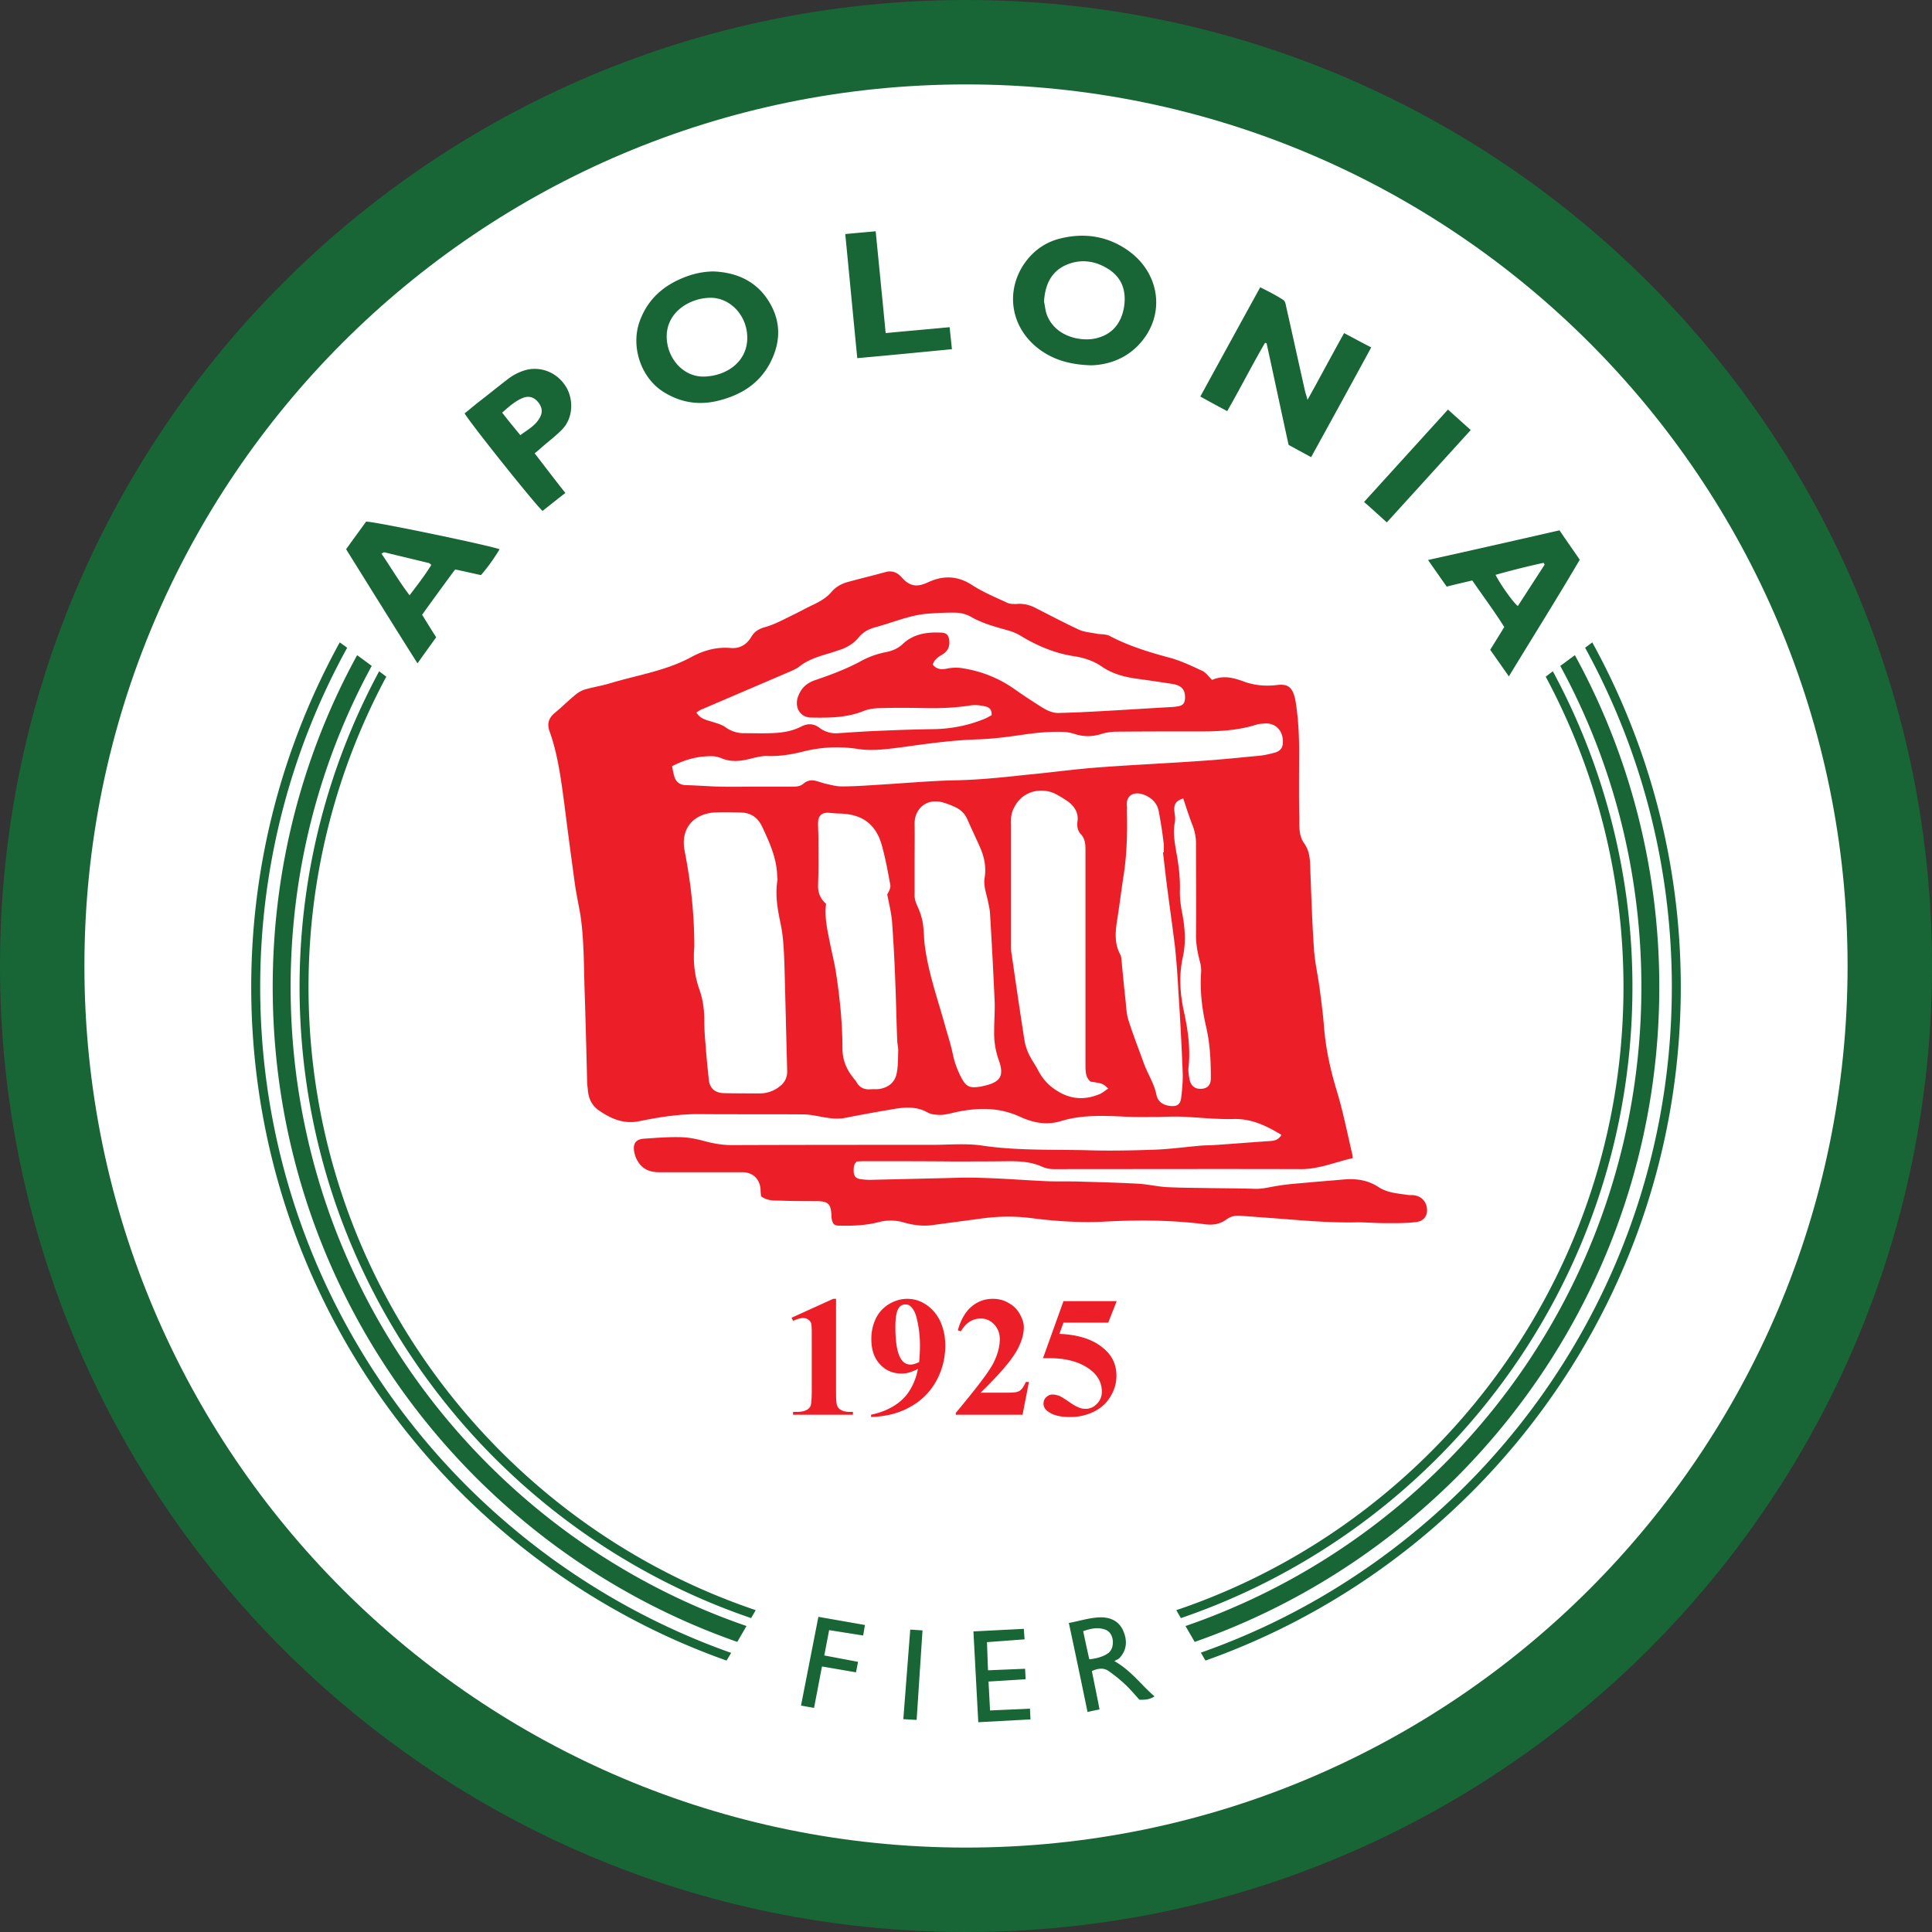 <svg xmlns="http://www.w3.org/2000/svg" xml:space="preserve" width="275" height="275"><rect width="100%" height="100%" fill="#333333" stroke="none"/><path fill="#FFF" fill-rule="evenodd" d="M137.5.437C61.795.437.437 61.795.437 137.5c0 75.706 61.358 137.063 137.063 137.063 75.706 0 137.063-61.357 137.063-137.063S213.206.437 137.5.437" clip-rule="evenodd"/><path fill="#EC1F28" fill-rule="evenodd" d="M182.398 161.534c-2.112-1.275-4.188-2.295-6.736-2.259-2.477.073-4.953-.218-7.428-.327-1.093-.036-2.222 0-3.314.036-1.565 0-3.132.037-4.697-.036-3.096-.146-6.19-.291-9.177.618-2.186.656-4.042.219-5.972-.654-2.877-1.312-5.899-1.274-8.958-.62-.692.146-1.42.365-2.148.401-.655 0-1.42-.036-1.966-.365-1.457-.8-2.986-.764-4.552-.509q-3.605.6-7.21 1.311c-1.238.219-2.403 0-3.605-.218-.765-.146-1.565-.291-2.367-.291-4.843-.038-9.686 0-14.529-.038-2.913-.036-5.79.401-8.63.983-2.148.475-3.933-.218-5.681-1.384-1.128-.728-1.638-1.711-1.748-2.985-.036-.437-.109-.838-.109-1.274-.109-4.369-.219-8.775-.365-13.146-.109-3.495-.073-7.027-.583-10.487-.254-1.493-.583-2.985-.801-4.515-.51-3.751-1.02-7.538-1.493-11.325-.474-3.496-.91-7.028-2.112-10.378-.364-1.02-.146-1.821.692-2.549 1.019-.837 1.966-1.784 2.986-2.622.4-.328.874-.619 1.383-.765 1.129-.328 2.295-.51 3.423-.837 3.933-1.202 8.047-1.785 11.726-3.788 1.748-.946 3.605-1.457 5.608-1.274 1.238.11 2.221-.473 2.876-1.529.474-.874 1.202-1.238 2.148-1.493 1.238-.365 2.44-1.02 3.642-1.602.91-.437 1.82-.947 2.731-1.384 1.092-.51 2.148-1.056 2.913-1.966.583-.692 1.347-1.129 2.185-1.384 1.857-.51 3.678-.947 5.535-1.457.91-.255 1.675.073 2.257.728 1.311 1.529 2.477 1.348 3.86.692 2.112-.947 4.115-.911 6.19.437 1.566 1.02 3.35 1.749 5.062 2.549.364.146.838.146 1.237.146 1.021-.109 1.968.146 2.841.619 2.003 1.02 4.006 2.076 6.045 3.023.765.364 1.675.4 2.513.582.619.11 1.348.036 1.894.328 2.768 1.457 5.681 2.33 8.666 3.132 1.566.437 3.06 1.165 4.553 1.856.509.255.873.801 1.311 1.238h.109c1.529-.655 2.949-.291 4.442.255 1.456.546 3.059.691 4.624.51 1.494-.182 2.331.073 2.731 2.257.474 2.841.547 5.681.51 8.558 0 2.695-.036 5.39.037 8.121 0 1.202-.073 2.513.654 3.532.875 1.202.875 2.513.911 3.896.146 3.678.255 7.393.509 11.07.109 1.894.547 3.751.802 5.644.255 1.931.51 3.86.655 5.791.256 2.949.874 5.789 1.712 8.593.946 3.059 1.566 6.227 2.294 9.322.036.146.036.291.072.546-2.475.546-4.77 1.565-7.355 1.565-11.689-.036-23.414 0-35.14 0a4.2 4.2 0 0 1-1.856-.399c-1.42-.62-2.949-.729-4.479-.729-2.731.037-5.462.037-8.23.037-4.188-.037-8.375-.037-12.563-.037-.364 0-.692.037-.983.037-.474.438-.438.946-.438 1.42.037.692.292.983.947 1.093.474.072.91.108 1.384.108l9.25-.218c2.112-.036 4.188-.146 6.298-.073 3.169.073 6.301.328 9.468.475 1.713.072 3.424 0 5.135.072 2.658.073 5.354.146 8.012.291 1.274.073 2.549.364 3.86.474 1.966.109 3.933.109 5.935.146 2.295.036 4.553.036 6.846.109 1.129.036 2.186-.291 3.278-.437 1.456-.255 2.949-.328 4.406-.474 1.565-.146 3.131-.256 4.696-.401 1.858-.182 3.605 0 5.244 1.093 1.238.802 2.73.874 4.151 1.093.254.036.547 0 .801.036 1.057.109 1.82.875 1.894 1.966.072.947-.437 1.749-1.603 1.858-1.492.182-3.021.146-4.551.146-1.348 0-2.731-.146-4.115-.109-4.005.072-7.975-.327-11.98-.62l-4.441-.327c-.656-.036-1.275.109-1.822.51-.945.692-1.966.874-3.204.692-4.661-.582-9.358-.619-14.055-.364-3.46.182-6.92-.036-10.379-.474-2.44-.328-4.844-.291-7.282.036-2.368.328-4.698.619-7.028.947-1.42.182-2.84-.036-4.188-.437a6.7 6.7 0 0 0-3.386 0c-1.821.473-3.678.546-5.571.509-.765 0-.983-.218-1.129-.983-.037-.182-.037-.363-.037-.582-.109-1.565-.474-1.893-2.076-1.93-1.784 0-3.568 0-5.353-.072-.874 0-1.784 0-2.585-.62-.036-.291-.073-.582-.073-.874-.036-1.493-1.056-2.548-2.585-2.548H93.767c-1.274 0-2.331-.438-2.986-1.567-.291-.437-.473-1.019-.546-1.565-.109-1.055.365-1.565 1.421-1.639 1.675-.108 3.35-.254 5.025-.218 1.129 0 2.294.218 3.387.509 1.347.365 2.658.62 4.042.62 9.541-.036 19.081-.036 28.621-.036 2.258 0 4.588-.219 6.847.072 4.988.765 10.014.582 15.039.691 3.24.109 6.48.036 9.723-.072 2.074-.073 4.188-.364 6.262-.546.729-.073 1.457-.073 2.149-.109 2.694-.182 5.426-.401 8.12-.583.617-.039 1.164-.221 1.527-.875m-83.57-26.765c-.182 1.966 0 4.115.765 6.191.474 1.384.655 2.804.655 4.297 0 1.129.073 2.257.182 3.422.109 1.675.292 3.388.474 5.099.146 1.129.874 1.784 2.112 1.82 1.712.036 3.423.036 5.135.036a4.47 4.47 0 0 0 2.767-.946c.801-.583 1.166-1.347 1.129-2.33-.146-5.099-.255-10.233-.401-15.331-.073-1.82-.146-3.641-.51-5.426-.437-2.076-.837-4.188-.473-6.336.036-.182-.037-.401-.037-.583-.073-2.549-1.092-4.771-2.148-7.028-.655-1.347-1.638-1.966-3.059-2.003-1.274-.036-2.513-.073-3.787 0-3.059.255-4.771 2.403-4.188 5.426.874 4.443 1.384 8.922 1.384 13.692m42.314-32.955c.073-.911-.438-1.166-.947-1.275-.618-.146-1.311-.219-1.929-.146-2.077.328-4.152.438-6.264.401-2.185-.037-4.406-.073-6.627 0-.801 0-1.675.109-2.439.401-2.404.983-4.917.983-7.429.946-1.566 0-2.403-1.347-1.966-2.84.437-1.311 1.238-2.076 2.548-2.513 2.149-.728 4.297-1.529 6.337-2.622a12.3 12.3 0 0 1 3.714-1.348c.875-.182 1.675-.509 2.331-1.128 1.566-1.493 3.532-1.748 5.535-1.639.692.036.946.292 1.092.947.146.947-.146 1.675-.946 2.148-.583.364-1.166.729-1.384 1.457.546.656 1.166.729 1.93.583a6.4 6.4 0 0 1 2.039-.109c2.805.4 5.353 1.384 7.684 3.022 1.274.91 2.585 1.749 3.896 2.586.728.437 1.456.801 2.33.801 1.312-.037 2.622-.073 3.896-.146 3.823-.182 7.61-.437 11.397-.655.582-.037 1.166-.037 1.711-.146.729-.109.984-.437 1.021-1.129.072-1.238-.51-1.894-1.894-2.076-1.676-.254-3.314-.51-4.989-.728-1.783-.255-3.46-.692-4.989-1.748-1.165-.801-2.513-1.238-3.933-1.457-2.658-.4-5.097-1.42-7.428-2.804a7 7 0 0 0-1.857-.837c-1.82-.51-3.641-.984-5.315-1.93a4.74 4.74 0 0 0-2.077-.619c-1.42-.036-2.804.037-4.224.146-2.549.219-4.916 1.274-7.393 1.93-.946.254-1.748.692-2.366 1.457s-1.421 1.274-2.331 1.639c-.765.255-1.493.509-2.257.729-1.457.437-2.84.91-4.006 1.894-.292.182-.619.328-.91.473l-13 5.571c-.218.109-.4.255-.582.364.582.983 1.566 1.092 2.439 1.384.583.182 1.202.364 1.675.692a4.4 4.4 0 0 0 2.658.874c1.238 0 2.439.037 3.678 0 1.529-.036 3.022-.218 4.406-.91 1.02-.546 1.894-.474 2.768.218a3.88 3.88 0 0 0 2.585.692c2.148-.146 4.261-.291 6.409-.364a252 252 0 0 1 7.429-.219c2.33-.073 4.588-.509 6.773-1.384.436-.146.799-.401 1.201-.583m-45.482 7.247c.11.546.183 1.02.328 1.493.255.765.765 1.166 1.602 1.202 1.675.037 3.35.182 5.025.218 1.602.037 3.204 0 4.807 0h5.353c.582 0 1.128-.036 1.602-.437.546-.474 1.166-.546 1.857-.364.509.146.983.328 1.529.437.655.146 1.311.328 2.002.328 1.675 0 3.351-.109 4.989-.218 3.824-.218 7.61-.583 11.434-.656 3.387-.073 6.737-.437 10.123-.801 3.133-.291 6.264-.728 9.432-.983 5.099-.4 10.27-.619 15.367-.983 2.731-.182 5.463-.474 8.193-.729.728-.073 1.457-.254 2.147-.437.547-.146 1.021-.473 1.13-1.128.218-1.785-.875-3.132-2.55-3.023-.363.037-.764.037-1.129.146-2.512.802-5.134.984-7.792.984-4.042 0-8.084 0-12.089.036-.802 0-1.603.109-2.368.364-1.237.365-2.476.365-3.678-.036a6.8 6.8 0 0 0-1.456-.291c-1.82-.073-3.641.073-5.463.327-2.257.328-4.551.656-6.81.729-3.677.109-7.282.619-10.924 1.128-2.039.255-4.078.546-6.117.255-2.695-.438-5.317-.292-7.939.364-1.711.437-3.423.692-5.207.619-.656 0-1.348.182-2.003.327-1.493.401-2.949.619-4.442-.036-.401-.146-.801-.255-1.238-.255-1.964-.037-3.822.437-5.715 1.42m59.573 44.898c-.691-.582-.691-1.311-.728-2.038V121.15c0-.837 0-1.675-.619-2.367-.51-.545-.619-1.165-.51-1.893.146-1.166-.401-2.076-1.311-2.768a18 18 0 0 0-1.64-1.02c-1.857-1.056-4.879-.765-6.153 2.002-.364.729-.4 1.493-.364 2.258v17.37c0 .438.036.837.109 1.238.582 4.006 1.165 8.012 1.784 11.98a7.7 7.7 0 0 0 .619 2.039c.364.801.91 1.529 1.312 2.294.618 1.202 1.42 2.147 2.62 2.913 2.004 1.311 4.042 1.42 6.154.546.438-.182.802-.51 1.238-.801-.799-.727-.799-.727-2.511-.982m-25.052-31.644v4.916c-.037.655.146 1.165.401 1.748a9.5 9.5 0 0 1 .765 2.367c.182 1.165.146 2.367.327 3.532.546 3.896 1.894 7.611 2.914 11.361.364 1.274.765 2.476 1.02 3.751a12.9 12.9 0 0 0 1.238 3.423c.655 1.238 1.165 1.493 2.585 1.274.183 0 .365-.072.547-.108 2.367-.511 3.021-1.384 2.184-3.679a11.5 11.5 0 0 1-.654-4.151c0-1.383.109-2.767.072-4.114q-.273-6.227-.654-12.454c0-.546-.147-1.128-.256-1.675-.219-1.202-.728-2.367-.51-3.605.219-1.457-.036-2.804-.582-4.115-.62-1.42-1.311-2.84-1.931-4.26a3.3 3.3 0 0 0-1.457-1.529 11 11 0 0 0-1.821-.729c-2.33-.764-4.26.729-4.188 3.131.036 1.639 0 3.277 0 4.916m-12.599 6.336c-.255 2.003.218 3.86.583 5.717.255 1.238.546 2.44.765 3.678.583 3.715.983 7.429.983 11.18 0 1.529.51 2.877 1.457 4.079.183.254.401.473.546.728.438.765 1.056 1.056 1.894 1.02.437-.036.837 0 1.275-.036 1.311-.183 2.294-.911 2.549-2.259.219-1.056.182-2.184.219-3.276 0-.475-.146-.983-.146-1.456-.109-2.586-.146-5.208-.255-7.793a246 246 0 0 0-.474-8.995c-.109-1.311-.437-2.622-.691-3.933.255-.438.509-.91.437-1.348-.327-1.784-.655-3.604-1.129-5.353-.801-3.205-2.768-4.734-6.081-4.807-.51 0-1.056-.073-1.603-.109-.874-.037-1.384.364-1.457 1.238-.037.765.036 1.529.036 2.294 0 2.148.037 4.333-.036 6.482-.074 1.165.18 2.112 1.128 2.949m47.957-7.319h.109c0-.51.036-1.02-.036-1.493a59 59 0 0 0-.692-4.406c-.219-1.166-1.057-1.93-2.147-2.331-1.312-.474-2.55.036-2.368 1.675.037.254 0 .473 0 .692.073 2.986 0 5.935-.437 8.921-.328 2.076-.583 4.188-.91 6.299-.291 1.785-.511 3.568.437 5.244.109.218.109.509.146.801.182 1.93.365 3.859.583 5.79.073.946.146 1.93.437 2.804.656 2.075 1.457 4.079 2.186 6.117.546 1.456 1.42 2.768 1.747 4.333.183 1.02.947 1.53 1.966 1.64.947.109 1.457-.183 1.567-1.165.146-1.166.255-2.367.218-3.533a417 417 0 0 0-.619-11.651 121 121 0 0 0-.473-6.264c-.4-3.241-.875-6.482-1.275-9.722-.148-1.275-.293-2.513-.439-3.751m2.877-7.683c-1.093.364-1.384.874-1.238 2.002.073.474.146.983.036 1.457-.254 1.348-.036 2.658.183 3.969.363 1.93.618 3.896.545 5.899 0 1.056.146 2.112.365 3.168.364 2.003.51 4.006.073 6.009-.584 2.585-.438 5.134.108 7.684.583 2.658.984 5.316.691 8.047-.072.582.037 1.201.146 1.784.184.911.802 1.384 1.713 1.311.873-.072 1.311-.547 1.311-1.528 0-2.477-.108-4.953-.692-7.394-.582-2.549-.874-5.097-.691-7.683.037-.583-.072-1.165-.219-1.675-.292-1.166-.51-2.295-.51-3.496.036-4.37 0-8.776 0-13.146 0-.837-.146-1.638-.437-2.439-.511-1.275-.911-2.586-1.384-3.969" clip-rule="evenodd"/><path fill="#186635" fill-rule="evenodd" d="M68.458 81.859c-1.201-.254-2.403-.546-3.678-.801a618 618 0 0 0-4.698 6.445c.656 1.056 1.275 2.076 2.003 3.205-.837 1.166-1.711 2.367-2.658 3.715-3.459-5.462-6.773-10.815-10.16-16.241.947-1.347 1.93-2.658 2.84-3.933.947-.073 17.297 3.314 19.008 3.933-.8 1.31-1.637 2.511-2.657 3.677m-10.159 2.876c1.128-1.493 2.185-2.84 3.095-4.333-.182-.146-.254-.218-.327-.254l-6.336-1.53c-.109-.037-.255.109-.437.182 1.347 1.967 2.512 3.97 4.005 5.935m7.829-25.89c.656-.509 1.275-1.056 1.93-1.566 1.42-1.093 2.804-2.221 4.224-3.313a7.4 7.4 0 0 1 2.622-1.311c1.785-.474 4.333.109 5.753 2.549.983 1.784.911 4.296-.619 5.899-.911.947-2.003 1.748-2.986 2.622-.291.255-.583.509-.946.801 1.457 1.893 2.84 3.714 4.369 5.644-1.129.874-2.185 1.712-3.241 2.549-.764-.546-9.941-12.017-11.106-13.874m7.938 3.095c1.02-.765 2.076-1.311 2.695-2.367.546-.874.437-1.602-.219-2.403-.619-.692-1.348-.874-2.258-.474-1.056.474-1.894 1.238-2.804 2.039.875 1.13 1.712 2.149 2.586 3.205m27.456-23.304c3.788.146 6.773 1.748 8.449 5.243 1.274 2.694.946 5.426-.474 8.011-1.639 2.913-4.224 4.406-7.356 5.171q-4.151.983-7.756-1.311c-3.132-2.002-4.588-6.3-3.387-9.868 1.056-3.022 3.095-4.989 5.972-6.227 1.53-.655 2.914-.983 4.552-1.019m4.844 9.504c.036-3.168-2.403-5.827-5.353-5.754-2.84.073-6.118 2.003-6.118 5.535.037 3.132 2.404 5.754 5.317 5.681 3.095-.074 6.117-2.003 6.154-5.462m15.658 2.84c-.583-5.936-1.128-11.762-1.711-17.661 1.457-.146 2.804-.255 4.333-.401.474 4.843.947 9.577 1.42 14.494 3.059-.292 6.008-.546 9.104-.838.109 1.057.218 2.04.327 3.132-4.552.437-8.957.873-13.473 1.274m33.355 1.019c-3.204-.073-5.862-.874-8.047-2.767-3.532-3.059-4.151-7.938-1.493-11.762 1.201-1.712 2.84-2.913 4.844-3.459 3.713-.983 7.209-.401 10.268 1.93 3.679 2.84 4.808 7.756 2.222 11.762-1.895 2.876-4.735 4.187-7.794 4.296m-6.773-9.067c.146.619.182 1.275.399 1.857 1.166 3.095 4.735 3.859 6.92 3.387 2.294-.51 3.604-2.04 4.042-4.297.4-2.294-.146-4.26-2.185-5.571-1.82-1.166-3.824-1.457-5.79-.692-2.33.91-3.24 2.876-3.386 5.316m46.574 6.518a3093 3093 0 0 1-8.557 15.622c-1.13-.619-2.148-1.165-3.204-1.748-1.057-4.807-2.076-9.649-3.133-14.456-.073-.037-.146-.037-.219-.073-1.856 3.167-3.494 6.445-5.389 9.722a186 186 0 0 1-3.822-2.076c2.84-5.208 5.644-10.305 8.521-15.549 1.165.583 2.257 1.129 3.313 1.821.255.182.328.656.401 1.02.91 4.005 1.784 8.047 2.695 12.053.072.291.182.546.327 1.128 1.82-3.277 3.459-6.372 5.207-9.503 1.312.693 2.512 1.348 3.86 2.039m-1.019 21.995c4.006-4.407 7.938-8.74 11.942-13.146 1.093.983 2.113 1.893 3.242 2.913-4.006 4.406-7.938 8.739-11.944 13.145-1.092-.982-2.075-1.893-3.24-2.912m9.103 8.265c6.409-1.42 12.527-2.804 18.717-4.224.947 1.42 1.895 2.731 2.877 4.188-3.24 5.535-6.664 10.96-10.086 16.604-.947-1.347-1.785-2.548-2.658-3.787.654-1.056 1.311-2.112 2.002-3.241-1.42-2.257-3.022-4.406-4.552-6.627-1.238.292-2.367.546-3.642.875-.873-1.238-1.711-2.44-2.658-3.788m16.605.656c-.072-.073-.11-.182-.146-.255a118 118 0 0 0-6.846 1.711c.692 1.383 2.477 3.896 3.169 4.443zM116.489 230.138l6.628 1.165-.255 1.493-4.843-.764-.692 3.604 4.807.911-.291 1.493-4.843-.838-1.129 5.899-1.857-.328zm13.073 1.82 1.748.11-.837 12.744-1.894-.108zm8.995.256 7.173-.365.109 1.493-5.354.401.146 4.006 5.28-.219.073 1.493-5.28.327.22 4.115 5.68-.255.073 1.529-7.43.4zm20.064 4.224c2.438 1.384 3.822 3.423 5.717 5.024-.62.401-1.238.511-2.149.475-.582-.62-1.238-1.42-1.966-2.113a20.4 20.4 0 0 0-2.367-1.929c-.729-.547-1.565-.438-2.439-.037.363 1.82.729 3.568 1.092 5.463-.582.108-1.092.218-1.711.363-.874-4.26-1.749-8.411-2.658-12.672 1.603-.291 3.059-.802 4.66-.802 1.457.037 2.586.656 3.132 2.04.547 1.348.438 2.622-.546 3.714-.147.182-.402.256-.765.474m-3.569-.254c.947-.111 1.711-.293 2.403-.693.765-.399.982-1.092.946-1.929-.073-.766-.437-1.421-1.202-1.64-.982-.328-1.966-.109-3.021.256.291 1.346.547 2.584.874 4.006" clip-rule="evenodd"/><path fill="#186635" fill-rule="evenodd" d="M137.5 0C61.576 0 0 61.576 0 137.5S61.576 275 137.5 275 275 213.424 275 137.5 213.424 0 137.5 0m0 12.016c-69.296 0-125.484 56.188-125.484 125.484S68.204 262.983 137.5 262.983 262.983 206.795 262.983 137.5c0-69.296-56.187-125.484-125.483-125.484" clip-rule="evenodd"/><path fill="#186635" d="M221.033 95.551a94.54 94.54 0 0 1 11.326 44.935c0 26.218-10.633 49.925-27.785 67.076-10.158 10.159-22.612 18.024-36.487 22.758l-.654-1.129c13.801-4.66 26.145-12.453 36.232-22.54 16.932-16.933 27.42-40.311 27.42-66.165 0-15.949-4.006-30.988-11.07-44.17zM106.912 230.319c-13.874-4.733-26.328-12.599-36.487-22.758-17.151-17.151-27.784-40.858-27.784-67.076 0-16.24 4.115-31.534 11.325-44.935l1.02.765c-7.064 13.182-11.07 28.221-11.07 44.17 0 25.854 10.488 49.232 27.42 66.165 10.087 10.087 22.431 17.88 36.232 22.54zM226.643 91.436c8.01 14.566 12.599 31.28 12.599 49.049 0 28.112-11.398 53.53-29.823 71.955-10.561 10.561-23.45 18.826-37.834 23.925l-.655-1.129c14.311-5.026 27.091-13.219 37.615-23.707 18.172-18.17 29.423-43.295 29.423-71.044 0-17.478-4.479-33.938-12.344-48.285zM103.417 236.365c-14.384-5.099-27.274-13.364-37.835-23.925-18.425-18.425-29.823-43.843-29.823-71.955 0-17.77 4.588-34.483 12.6-49.049l1.056.765c-7.901 14.347-12.38 30.807-12.38 48.285 0 27.749 11.252 52.874 29.423 71.044 10.523 10.488 23.305 18.681 37.616 23.743zM224.166 93.257c7.683 14.02 12.018 30.114 12.018 47.229 0 27.274-11.035 51.927-28.878 69.808-10.414 10.377-23.087 18.461-37.251 23.414l-1.312-2.259c13.983-4.806 26.509-12.744 36.742-22.978 17.406-17.369 28.148-41.402 28.148-67.985 0-16.531-4.151-32.117-11.544-45.699zm-119.22 140.45c-14.166-4.953-26.837-13.037-37.216-23.414-17.879-17.881-28.913-42.533-28.913-69.808 0-17.114 4.333-33.209 12.017-47.229l2.076 1.529c-7.393 13.583-11.543 29.168-11.543 45.699 0 26.583 10.742 50.616 28.148 67.985 10.232 10.233 22.759 18.172 36.742 22.978z"/><path fill="#EC1F28" d="M119.001 184.875v13.219c0 1.019.037 1.639.146 1.93.073.255.254.509.546.654.255.184.729.293 1.348.293h.364v.399h-8.521v-.399h.437c.692 0 1.166-.109 1.457-.256.291-.146.509-.364.619-.655.073-.291.146-.947.146-1.966v-8.376q0-1.147-.109-1.42a1 1 0 0 0-.401-.474 1.2 1.2 0 0 0-.691-.218c-.401 0-.874.146-1.457.4l-.219-.438 5.936-2.694zm4.989 16.823v-.328c1.347-.291 2.44-.729 3.387-1.347.91-.582 1.639-1.312 2.148-2.186.546-.873.911-1.856 1.129-2.985-.474.254-.91.399-1.238.51a3.8 3.8 0 0 1-1.093.146q-1.856 0-3.059-1.311c-.837-.874-1.238-2.076-1.238-3.605 0-1.093.219-2.038.656-2.949a4.9 4.9 0 0 1 1.894-2.04c.801-.473 1.675-.728 2.549-.728.946 0 1.82.255 2.658.801.837.547 1.529 1.311 2.039 2.367.473 1.02.729 2.186.729 3.496 0 1.711-.401 3.35-1.202 4.879a9.26 9.26 0 0 1-3.641 3.751c-1.603.947-3.497 1.456-5.718 1.529m6.846-7.829c.073-.91.109-1.675.109-2.366 0-1.457-.182-2.804-.509-4.042-.183-.692-.474-1.202-.838-1.529-.182-.184-.437-.256-.765-.256-.4 0-.691.183-.91.511-.328.473-.474 1.347-.474 2.694 0 2.184.255 3.715.801 4.551.328.548.802.802 1.384.802.292-.001.692-.109 1.202-.365m14.712 7.501h-9.504v-.254c2.913-3.497 4.697-5.827 5.317-7.028.618-1.201.947-2.367.947-3.496 0-.838-.293-1.529-.802-2.076-.51-.546-1.129-.837-1.894-.837-1.201 0-2.149.619-2.84 1.82l-.438-.146q.656-2.294 1.967-3.386c.873-.729 1.856-1.093 3.022-1.093.8 0 1.565.182 2.22.582.692.365 1.202.875 1.604 1.565.364.656.582 1.275.582 1.858 0 1.057-.327 2.111-.911 3.204-.8 1.492-2.549 3.532-5.242 6.154h3.495c.874 0 1.42-.036 1.675-.109.256-.072.475-.183.62-.364.182-.146.399-.51.654-1.056h.438zm5.826-16.168h7.574l-1.202 3.059h-6.372l-.583 1.603c2.731.11 4.843.802 6.3 2.076 1.237 1.02 1.821 2.331 1.821 3.896 0 .983-.255 1.966-.838 2.913-.546.947-1.348 1.675-2.367 2.185a7.6 7.6 0 0 1-3.387.765c-1.347 0-2.33-.219-3.058-.728-.511-.329-.729-.729-.729-1.166 0-.363.109-.656.364-.91.256-.255.583-.4.91-.4s.619.072.947.182c.327.146.873.473 1.639 1.021.473.327.911.545 1.274.69.219.073.51.146.838.146.655 0 1.201-.254 1.639-.728.473-.474.691-1.056.691-1.711 0-1.421-.691-2.549-2.111-3.46-1.384-.874-3.169-1.311-5.28-1.311h-.983z"/></svg>